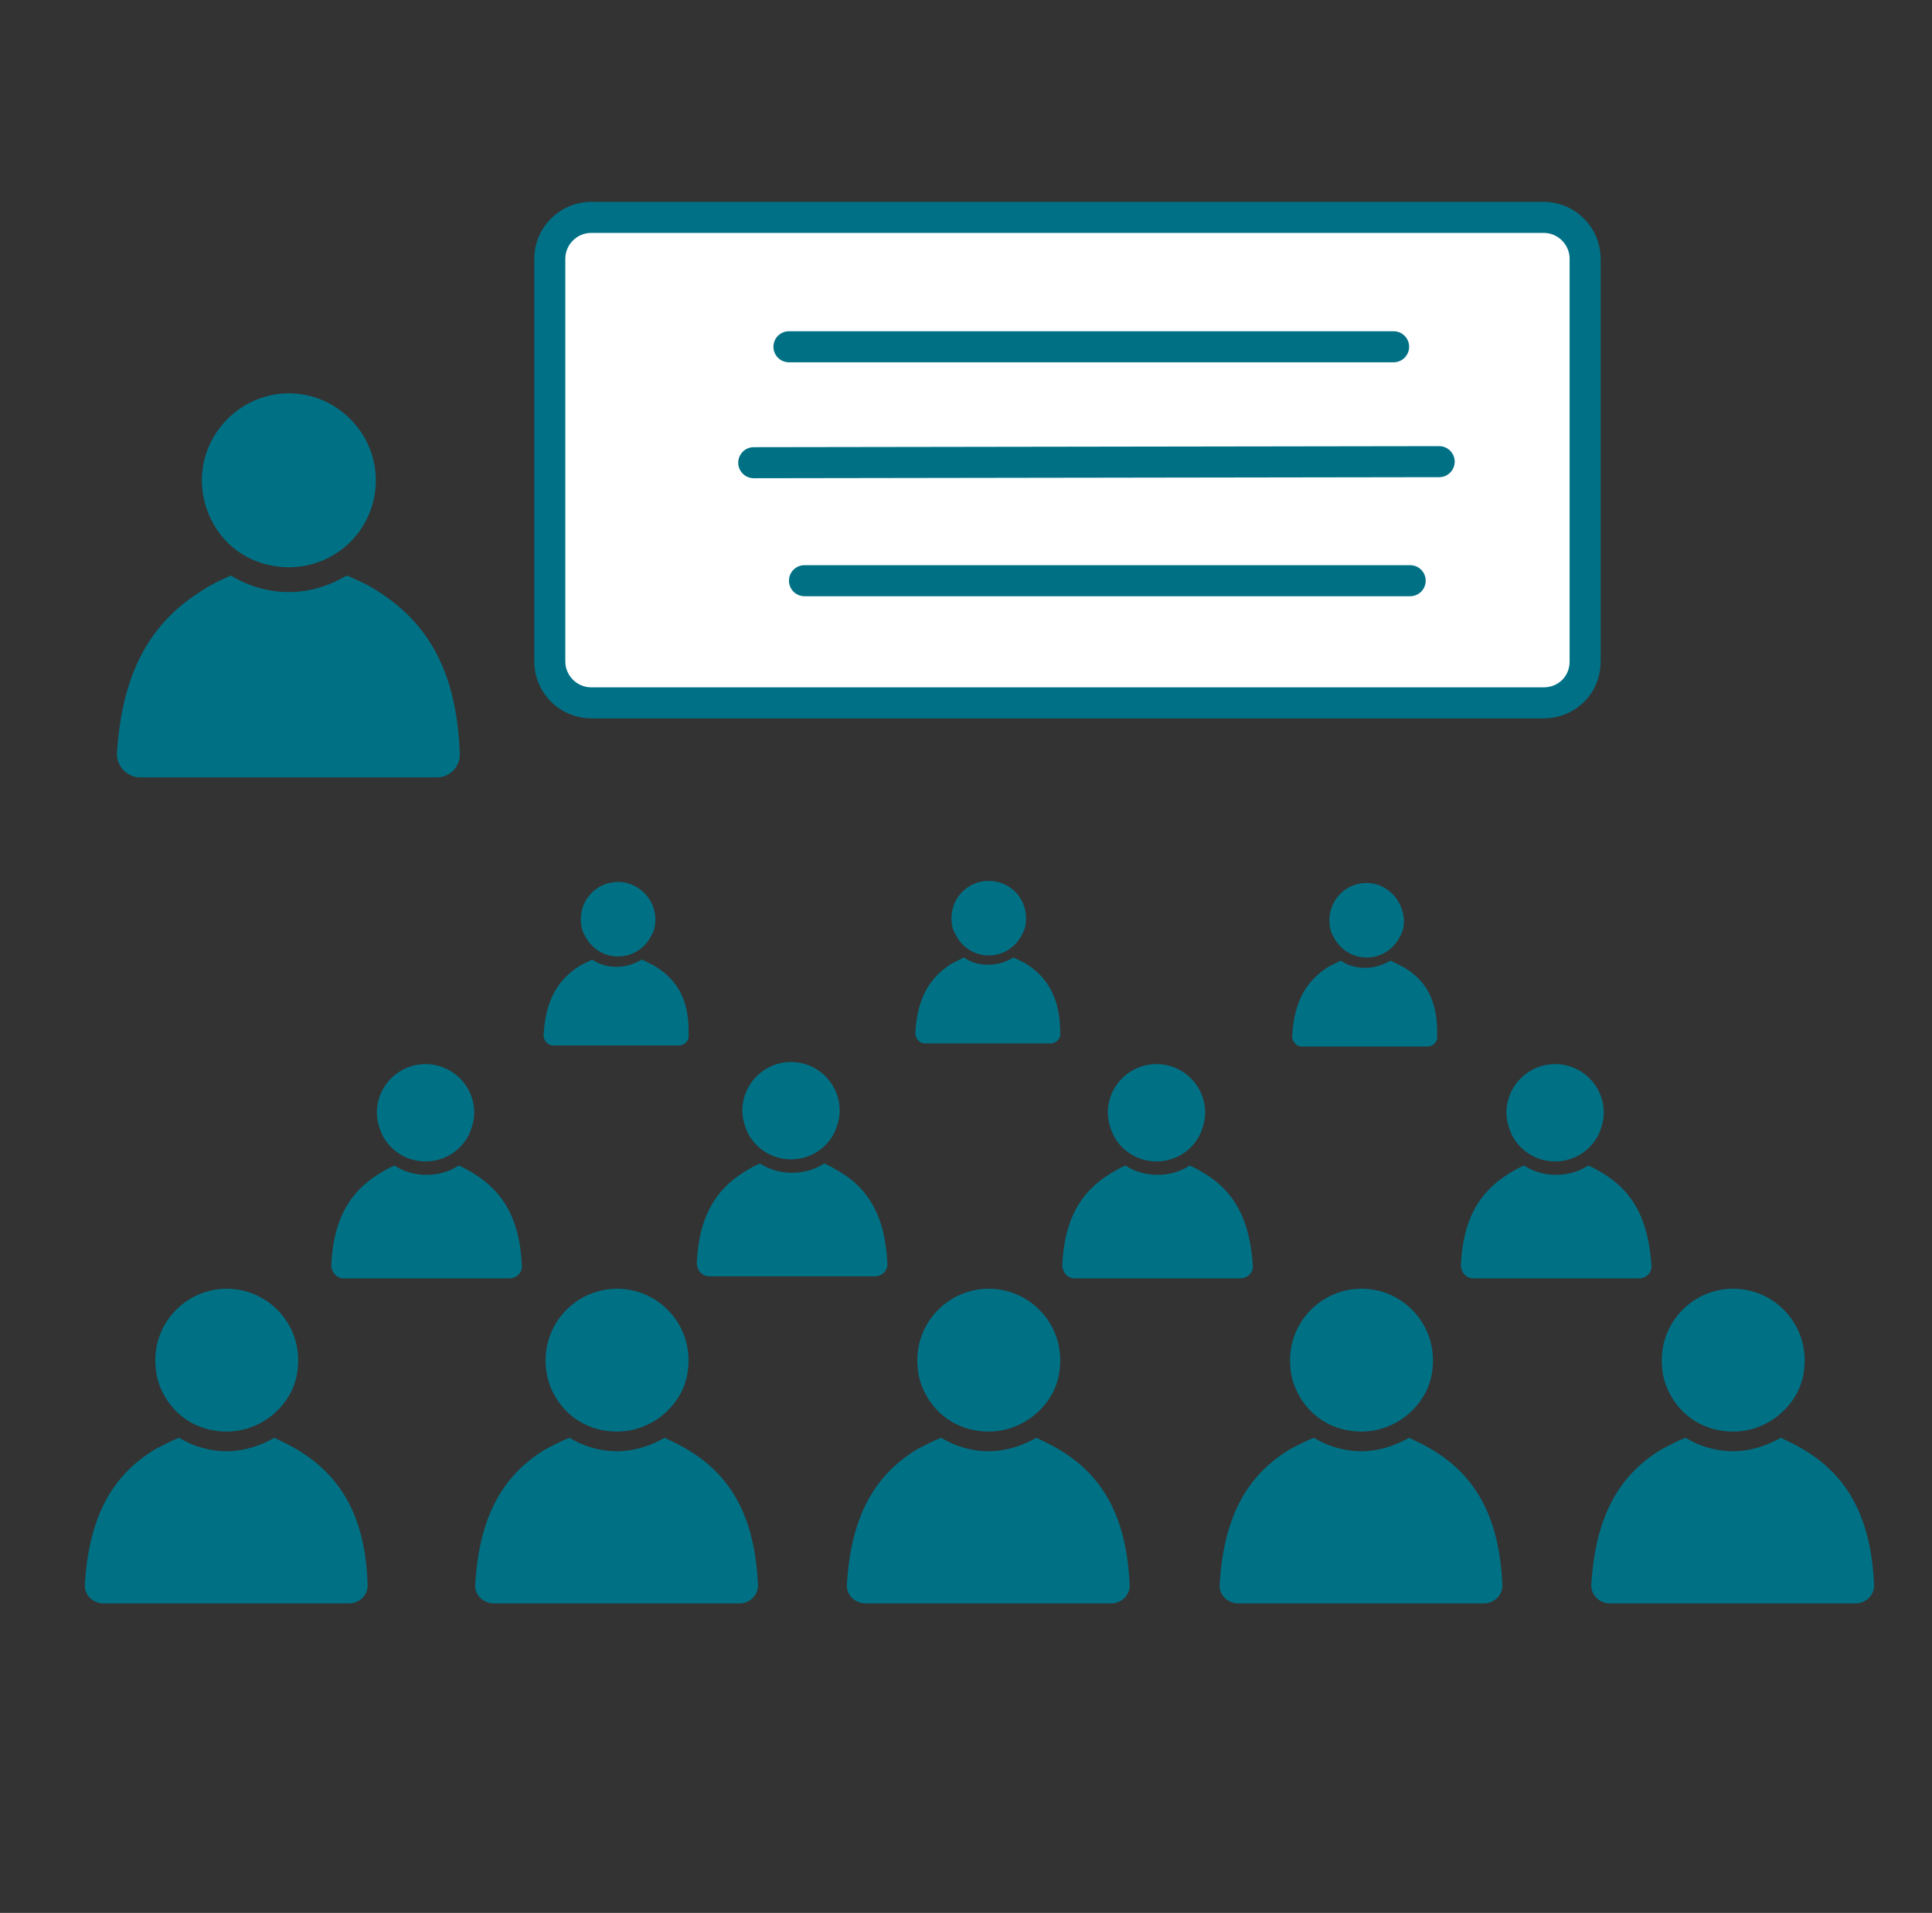 <?xml version="1.0" encoding="utf-8"?>
<!-- Generator: Adobe Illustrator 26.5.0, SVG Export Plug-In . SVG Version: 6.00 Build 0)  -->
<svg version="1.1" id="Ebene_2" xmlns="http://www.w3.org/2000/svg" xmlns:xlink="http://www.w3.org/1999/xlink" x="0px" y="0px"
	 viewBox="0 0 186.6 184.8" style="enable-background:new 0 0 186.6 184.8;" xml:space="preserve">
<rect x="0" y="0" width="186.6" height="184.8" fill="#333333" stroke="none"/>
<style type="text/css">
	.st0{fill:#007185;}
	.st1{fill:#FFFFFF;stroke:#007086;stroke-width:3;stroke-linecap:round;stroke-linejoin:round;stroke-miterlimit:10;}
	.st2{fill:#005357;stroke:#007185;stroke-width:3;stroke-linecap:round;stroke-linejoin:round;stroke-miterlimit:10;}
	.st3{fill:none;stroke:#007185;stroke-width:3;stroke-linecap:round;stroke-linejoin:round;stroke-miterlimit:10;}
</style>
<g>
	<g>
		<g>
			<path class="st0" d="M132,85.3c-2,0-3.6,1.6-3.6,3.6c0,0.6,0.1,1.1,0.4,1.6c0.6,1.2,1.8,2,3.2,2c1.4,0,2.6-0.8,3.2-2
				c0.3-0.5,0.4-1,0.4-1.6C135.5,86.9,133.9,85.3,132,85.3z"/>
			<path class="st0" d="M135.5,93.4c-0.4-0.2-0.8-0.4-1.2-0.6c-0.7,0.4-1.5,0.7-2.4,0.7c-0.9,0-1.7-0.2-2.4-0.7
				c-0.4,0.2-0.8,0.4-1.2,0.6c-2.2,1.4-3.3,3.4-3.5,6.7c0,0.5,0.4,1,0.9,1h0h12.2h0c0.5,0,1-0.5,0.9-1
				C138.9,96.8,137.8,94.7,135.5,93.4z"/>
		</g>
		<g>
			<path class="st0" d="M95.5,85.1c-2,0-3.6,1.6-3.6,3.6c0,0.6,0.1,1.1,0.4,1.6c0.6,1.2,1.8,2,3.2,2c1.4,0,2.6-0.8,3.2-2
				c0.3-0.5,0.4-1,0.4-1.6C99.1,86.7,97.5,85.1,95.5,85.1z"/>
			<path class="st0" d="M99.1,93.1c-0.4-0.2-0.8-0.4-1.2-0.6c-0.7,0.4-1.5,0.7-2.4,0.7c-0.9,0-1.7-0.2-2.4-0.7
				c-0.4,0.2-0.8,0.4-1.2,0.6c-2.2,1.4-3.3,3.4-3.5,6.7c0,0.5,0.4,1,0.9,1h0h12.2h0c0.5,0,1-0.5,0.9-1
				C102.4,96.6,101.3,94.5,99.1,93.1z"/>
		</g>
		<g>
			<path class="st0" d="M59.7,85.2c-2,0-3.6,1.6-3.6,3.6c0,0.6,0.1,1.1,0.4,1.6c0.6,1.2,1.8,2,3.2,2c1.4,0,2.6-0.8,3.2-2
				c0.3-0.5,0.4-1,0.4-1.6C63.3,86.8,61.6,85.2,59.7,85.2z"/>
			<path class="st0" d="M63.2,93.3c-0.4-0.2-0.8-0.4-1.2-0.6c-0.7,0.4-1.5,0.7-2.4,0.7c-0.9,0-1.7-0.2-2.4-0.7
				c-0.4,0.2-0.8,0.4-1.2,0.6c-2.2,1.4-3.3,3.4-3.5,6.7c0,0.5,0.4,1,0.9,1h0h12.2h0c0.5,0,1-0.5,0.9-1
				C66.6,96.7,65.5,94.7,63.2,93.3z"/>
		</g>
	</g>
	<g>
		<path class="st0" d="M41.1,102.8c-2.6,0-4.7,2.1-4.7,4.7c0,0.7,0.2,1.4,0.5,2.1c0.8,1.6,2.4,2.6,4.2,2.6c1.8,0,3.4-1,4.2-2.6
			c0.3-0.7,0.5-1.4,0.5-2.1C45.8,104.9,43.7,102.8,41.1,102.8z"/>
		<path class="st0" d="M45.8,113.4c-0.5-0.3-1-0.6-1.5-0.8c-0.9,0.6-2,0.9-3.1,0.9c-1.1,0-2.2-0.3-3.1-0.9c-0.5,0.2-1,0.5-1.5,0.8
			c-2.9,1.8-4.4,4.5-4.6,8.8c0,0.7,0.5,1.3,1.2,1.3h0h16h0c0.7,0,1.3-0.6,1.2-1.3C50.2,117.9,48.7,115.2,45.8,113.4z"/>
	</g>
	<g>
		<path class="st0" d="M76.4,102.6c-2.6,0-4.7,2.1-4.7,4.7c0,0.7,0.2,1.4,0.5,2.1c0.8,1.6,2.4,2.6,4.2,2.6c1.8,0,3.4-1,4.2-2.6
			c0.3-0.7,0.5-1.4,0.5-2.1C81.1,104.7,79,102.6,76.4,102.6z"/>
		<path class="st0" d="M81.1,113.2c-0.5-0.3-1-0.6-1.5-0.8c-0.9,0.6-2,0.9-3.1,0.9c-1.1,0-2.2-0.3-3.1-0.9c-0.5,0.2-1,0.5-1.5,0.8
			c-2.9,1.8-4.4,4.5-4.6,8.8c0,0.7,0.5,1.3,1.2,1.3h0h16h0c0.7,0,1.3-0.6,1.2-1.3C85.5,117.7,84,114.9,81.1,113.2z"/>
	</g>
	<g>
		<path class="st0" d="M150.2,102.8c-2.6,0-4.7,2.1-4.7,4.7c0,0.7,0.2,1.4,0.5,2.1c0.8,1.6,2.4,2.6,4.2,2.6c1.8,0,3.4-1,4.2-2.6
			c0.3-0.7,0.5-1.4,0.5-2.1C154.9,104.9,152.8,102.8,150.2,102.8z"/>
		<path class="st0" d="M154.9,113.4c-0.5-0.3-1-0.6-1.5-0.8c-0.9,0.6-2,0.9-3.1,0.9c-1.1,0-2.2-0.3-3.1-0.9c-0.5,0.2-1,0.5-1.5,0.8
			c-2.9,1.8-4.4,4.5-4.6,8.8c0,0.7,0.5,1.3,1.2,1.3h0h16h0c0.7,0,1.3-0.6,1.2-1.3C159.2,117.9,157.8,115.2,154.9,113.4z"/>
	</g>
	<g>
		<path class="st0" d="M111.7,102.8c-2.6,0-4.7,2.1-4.7,4.7c0,0.7,0.2,1.4,0.5,2.1c0.8,1.6,2.4,2.6,4.2,2.6c1.8,0,3.4-1,4.2-2.6
			c0.3-0.7,0.5-1.4,0.5-2.1C116.4,104.9,114.3,102.8,111.7,102.8z"/>
		<path class="st0" d="M116.4,113.4c-0.5-0.3-1-0.6-1.5-0.8c-0.9,0.6-2,0.9-3.1,0.9c-1.1,0-2.2-0.3-3.1-0.9c-0.5,0.2-1,0.5-1.5,0.8
			c-2.9,1.8-4.4,4.5-4.6,8.8c0,0.7,0.5,1.3,1.2,1.3h0h16h0c0.7,0,1.3-0.6,1.2-1.3C120.7,117.9,119.3,115.2,116.4,113.4z"/>
	</g>
</g>
<path class="st1" d="M149.1,67.9h-92c-2.2,0-4-1.8-4-4V25c0-2.2,1.8-4,4-4h92c2.2,0,4,1.8,4,4v38.9
	C153.1,66.2,151.3,67.9,149.1,67.9z"/>
<g>
	<path class="st0" d="M27.9,38c-4.6,0-8.4,3.8-8.4,8.4c0,1.3,0.3,2.6,0.9,3.8c1.4,2.9,4.3,4.6,7.5,4.6c3.2,0,6.1-1.8,7.5-4.6
		c0.6-1.2,0.9-2.5,0.9-3.8C36.3,41.8,32.5,38,27.9,38z"/>
	<path class="st0" d="M36.3,57c-0.9-0.6-1.9-1-2.8-1.4c-1.7,1-3.6,1.6-5.6,1.6c-2,0-4-0.6-5.6-1.6c-0.9,0.4-1.8,0.8-2.7,1.4
		c-5.2,3.2-7.8,8.1-8.3,15.7c-0.1,1.3,1,2.4,2.2,2.4h0h28.7h0c1.3,0,2.3-1.1,2.2-2.4C44.1,65.1,41.5,60.2,36.3,57z"/>
</g>
<g>
	<path class="st0" d="M21.9,124.5c-3.8,0-6.9,3.1-6.9,6.9c0,1.1,0.2,2.1,0.7,3.1c1.2,2.4,3.5,3.8,6.2,3.8c2.6,0,5-1.5,6.2-3.8
		c0.5-1,0.7-2,0.7-3.1C28.8,127.6,25.7,124.5,21.9,124.5z"/>
	<path class="st0" d="M28.8,140.1c-0.8-0.5-1.5-0.8-2.3-1.2c-1.4,0.8-3,1.3-4.6,1.3c-1.7,0-3.3-0.5-4.6-1.3
		c-0.8,0.3-1.5,0.7-2.3,1.1c-4.3,2.6-6.4,6.7-6.8,13c-0.1,1.1,0.8,1.9,1.8,1.9h0h23.7h0c1.1,0,1.9-0.9,1.8-1.9
		C35.3,146.8,33.1,142.7,28.8,140.1z"/>
</g>
<g>
	<path class="st0" d="M59.6,124.5c-3.8,0-6.9,3.1-6.9,6.9c0,1.1,0.2,2.1,0.7,3.1c1.2,2.4,3.5,3.8,6.2,3.8c2.6,0,5-1.5,6.2-3.8
		c0.5-1,0.7-2,0.7-3.1C66.5,127.6,63.4,124.5,59.6,124.5z"/>
	<path class="st0" d="M66.5,140.1c-0.8-0.5-1.5-0.8-2.3-1.2c-1.4,0.8-3,1.3-4.6,1.3c-1.7,0-3.3-0.5-4.6-1.3
		c-0.8,0.3-1.5,0.7-2.3,1.1c-4.3,2.6-6.4,6.7-6.8,13c-0.1,1.1,0.8,1.9,1.8,1.9h0h23.7h0c1.1,0,1.9-0.9,1.8-1.9
		C72.9,146.8,70.8,142.7,66.5,140.1z"/>
</g>
<g>
	<path class="st0" d="M95.5,124.5c-3.8,0-6.9,3.1-6.9,6.9c0,1.1,0.2,2.1,0.7,3.1c1.2,2.4,3.5,3.8,6.2,3.8c2.6,0,5-1.5,6.2-3.8
		c0.5-1,0.7-2,0.7-3.1C102.4,127.6,99.3,124.5,95.5,124.5z"/>
	<path class="st0" d="M102.4,140.1c-0.8-0.5-1.5-0.8-2.3-1.2c-1.4,0.8-3,1.3-4.6,1.3c-1.7,0-3.3-0.5-4.6-1.3
		c-0.8,0.3-1.5,0.7-2.3,1.1c-4.3,2.6-6.4,6.7-6.8,13c-0.1,1.1,0.8,1.9,1.8,1.9h0h23.7h0c1.1,0,1.9-0.9,1.8-1.9
		C108.8,146.8,106.7,142.7,102.4,140.1z"/>
</g>
<g>
	<path class="st0" d="M131.5,124.5c-3.8,0-6.9,3.1-6.9,6.9c0,1.1,0.2,2.1,0.7,3.1c1.2,2.4,3.5,3.8,6.2,3.8c2.6,0,5-1.5,6.2-3.8
		c0.5-1,0.7-2,0.7-3.1C138.4,127.6,135.3,124.5,131.5,124.5z"/>
	<path class="st0" d="M138.4,140.1c-0.8-0.5-1.5-0.8-2.3-1.2c-1.4,0.8-3,1.3-4.6,1.3c-1.7,0-3.3-0.5-4.6-1.3
		c-0.8,0.3-1.5,0.7-2.3,1.1c-4.3,2.6-6.4,6.7-6.8,13c-0.1,1.1,0.8,1.9,1.8,1.9h0h23.7h0c1.1,0,1.9-0.9,1.8-1.9
		C144.8,146.8,142.7,142.7,138.4,140.1z"/>
</g>
<g>
	<path class="st0" d="M167.4,124.5c-3.8,0-6.9,3.1-6.9,6.9c0,1.1,0.2,2.1,0.7,3.1c1.2,2.4,3.5,3.8,6.2,3.8c2.6,0,5-1.5,6.2-3.8
		c0.5-1,0.7-2,0.7-3.1C174.3,127.6,171.2,124.5,167.4,124.5z"/>
	<path class="st0" d="M174.3,140.1c-0.8-0.5-1.5-0.8-2.3-1.2c-1.4,0.8-3,1.3-4.6,1.3c-1.7,0-3.3-0.5-4.6-1.3
		c-0.8,0.3-1.5,0.7-2.3,1.1c-4.3,2.6-6.4,6.7-6.8,13c-0.1,1.1,0.8,1.9,1.8,1.9h0h23.7h0c1.1,0,1.9-0.9,1.8-1.9
		C180.7,146.8,178.6,142.7,174.3,140.1z"/>
</g>
<line class="st2" x1="76.2" y1="33.5" x2="134.6" y2="33.5"/>
<line class="st2" x1="72.8" y1="44.7" x2="139" y2="44.6"/>
<line class="st3" x1="77.7" y1="56.1" x2="136.2" y2="56.1"/>
</svg>
